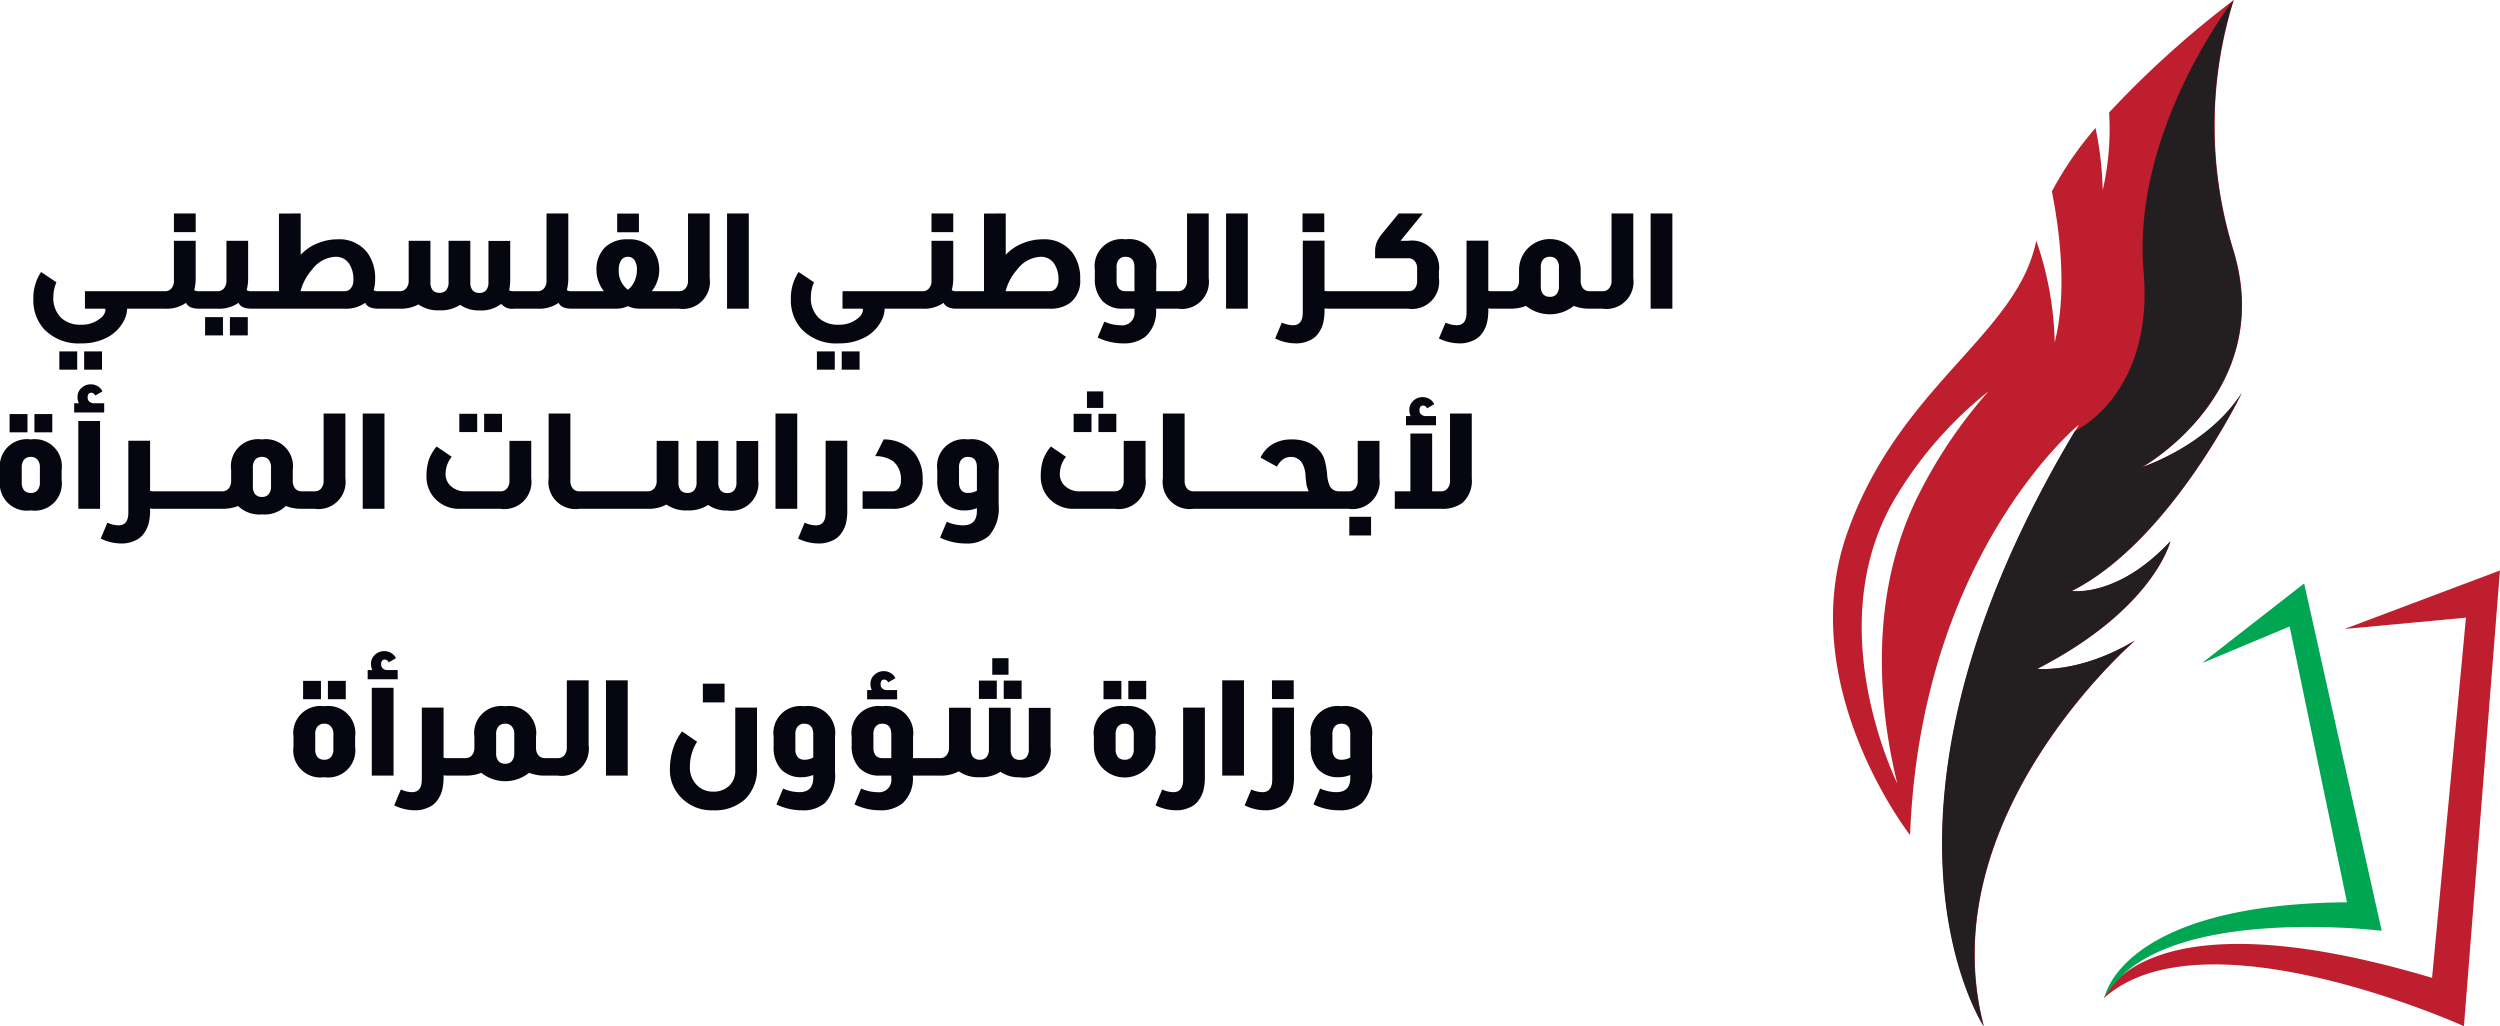 <svg xmlns="http://www.w3.org/2000/svg" width="187.401" height="76.929" viewBox="0 0 187.401 76.929">
  <g id="Logo_-_NavBar" data-name="Logo - NavBar" transform="translate(11270 1698)">
    <g id="Group_63139" data-name="Group 63139" transform="translate(-11284.6 -1698)">
      <path id="Path_41826" data-name="Path 41826" d="M177.3,40.584c-3.956,4.244-7.385,3.714-7.385,3.714,7.385-3.714,12.75-14.854,12.75-14.854-2.546,3.979-7.475,5.57-7.475,5.57s10.019-5.575,6.86-16.181a31.536,31.536,0,0,1,0-18.833A73.117,73.117,0,0,0,172.7,8.434a20.513,20.513,0,0,1-.479,5.822,25.625,25.625,0,0,0-.539-4.664,25.446,25.446,0,0,0-3.272,4.756c.611,3.086,1.149,7.575.214,11.315a24.878,24.878,0,0,0-1.386-7.626c-1.409,7.08-10.34,10.887-14.206,22.02C149.076,51.462,157.78,62.6,157.78,62.6c.792-21.088,12.661-30.77,12.661-30.77-.1.162-.185.319-.282.481-17.261,28.868-6.841,44.616-6.841,44.616-4.088-15.65,11.341-28.913,11.341-28.913-4.155,2.487-7.329,2.122-7.329,2.122C176.092,45.624,177.3,40.584,177.3,40.584Zm-18.9-3.462c-3.947,7.885-2.811,16.594-1.577,21.62-1.021-2.2-5.273-12.433-.311-21.147a29.641,29.641,0,0,1,7.153-8.269,36.181,36.181,0,0,0-5.265,7.8Z" fill="#be1e2d"/>
      <path id="Path_41827" data-name="Path 41827" d="M174.983,48.011c-4.155,2.487-7.329,2.122-7.329,2.122,8.762-4.51,9.965-9.549,9.965-9.549-3.956,4.244-7.385,3.714-7.385,3.714,7.385-3.714,12.751-14.854,12.751-14.854-2.547,3.979-7.475,5.57-7.475,5.57s10.022-5.57,6.857-16.181a31.536,31.536,0,0,1,0-18.833s-7.636,9.775-6.736,20.35c.78,9.168-5.035,11.909-5.15,11.962-17.261,28.868-6.841,44.616-6.841,44.616C159.554,61.274,174.983,48.011,174.983,48.011Z" transform="translate(-0.347)" fill="#231f20"/>
      <path id="Path_41828" data-name="Path 41828" d="M191.252,48.962l9.1-.847-2.541,27c-15.165-4.525-21.131-2.018-23.362-.072a6.656,6.656,0,0,0-1.228,1.554c-.006.026-.008.041-.008.041,7.48-6.732,26.987,2.1,26.987,2.1L202.9,44.577Z" transform="translate(-0.903 -1.815)" fill="#be1e2d"/>
      <path id="Path_41829" data-name="Path 41829" d="M193.992,71.624l-5.814-26.039-7.659,5.972,6.571-2.744,4.3,20.674c-16.307.132-18.062,6.578-18.186,7.149a6.677,6.677,0,0,1,1.227-1.554C179.631,69.858,193.992,71.624,193.992,71.624Z" transform="translate(-0.858 -1.851)" fill="#00a651"/>
    </g>
    <g id="Group_63140" data-name="Group 63140" transform="translate(-11279.6 -1708.86)">
      <path id="Path_41831" data-name="Path 41831" d="M34.66,56.27H33.32V54.9h1.34Zm1.86,0H35.18V54.9h1.34Zm-1.61.53a2.033,2.033,0,0,1,2.31,2.29v.74a2.033,2.033,0,0,1-2.31,2.29,2.033,2.033,0,0,1-2.31-2.29v-.74A2.033,2.033,0,0,1,34.91,56.8Zm0,1.31a.635.635,0,0,0-.51.21.873.873,0,0,0-.17.58v1.12a.915.915,0,0,0,.17.59.651.651,0,0,0,.51.2.62.62,0,0,0,.5-.2.879.879,0,0,0,.18-.59V58.9a.839.839,0,0,0-.18-.58A.605.605,0,0,0,34.91,58.11Zm5.5-3.33H38.16v-.69h.35a1.1,1.1,0,0,1-.1-.48.885.885,0,0,1,.3-.67,1,1,0,0,1,.71-.27.963.963,0,0,1,.52.15.844.844,0,0,1,.34.38l-.54.31a.118.118,0,0,1-.02-.03.317.317,0,0,0-.27-.18q-.28,0-.28.36a.4.4,0,0,0,.13.31.549.549,0,0,0,.37.12h.74Zm-.31.64V62H38.47V55.42ZM44.87,62h-.71q-.11,0-.31-.02v.04a4.193,4.193,0,0,1-.12,1.13,2.352,2.352,0,0,1-.44.82,1.585,1.585,0,0,1-.66.45,2.187,2.187,0,0,1-.87.18,3.509,3.509,0,0,1-1.61-.37l.5-1.19a2.031,2.031,0,0,0,.84.2q.73,0,.73-.96V56.9h1.63v3.76a1.07,1.07,0,0,0,.26.03h.76ZM51.8,62h-.34a3.187,3.187,0,0,1-1.2-.21,2.858,2.858,0,0,1-3.58,0,3.139,3.139,0,0,1-1.2.21h-.81V60.69h.81a.612.612,0,0,0,.49-.21.856.856,0,0,0,.19-.58v-.81a2.033,2.033,0,0,1,2.31-2.29,2.033,2.033,0,0,1,2.31,2.29v.81a.887.887,0,0,0,.18.58.642.642,0,0,0,.5.21h.34Zm-2.65-1.68V58.9a.839.839,0,0,0-.18-.58.605.605,0,0,0-.5-.21.635.635,0,0,0-.51.21.873.873,0,0,0-.17.58v1.42a.915.915,0,0,0,.17.59.651.651,0,0,0,.51.2.62.62,0,0,0,.5-.2A.879.879,0,0,0,49.146,60.32Zm5.574-5.46v4.85A2.033,2.033,0,0,1,52.41,62H51.6V60.69h.81a.612.612,0,0,0,.49-.21.856.856,0,0,0,.19-.58V54.86Zm2.93,0V62h-1.63V54.86Zm7.262,1.65h-1.63v-1.4h1.63Zm2.43.39v4.51a3.141,3.141,0,0,1-.87,2.34,3.359,3.359,0,0,1-2.45.85,3.141,3.141,0,0,1-2.41-1,2.919,2.919,0,0,1-.8-2.06,5.148,5.148,0,0,1,.25-1.6,4.057,4.057,0,0,1,.66-1.25l1.13.77a3.435,3.435,0,0,0-.54,1.88,1.846,1.846,0,0,0,.57,1.42,1.643,1.643,0,0,0,1.15.44,1.682,1.682,0,0,0,1.26-.47,1.548,1.548,0,0,0,.42-1.13V56.9Zm3.546-.1a2.028,2.028,0,0,1,2.3,2.29v2.62a3.091,3.091,0,0,1-.73,2.32,2.447,2.447,0,0,1-1.75.57,4.335,4.335,0,0,1-1.91-.44l.5-1.19a3.04,3.04,0,0,0,1.22.27q1.04,0,1.04-1.08v-.21a2.3,2.3,0,0,1-.87.17,2.016,2.016,0,0,1-1.55-.6,2.41,2.41,0,0,1-.55-1.69v-.74A2.029,2.029,0,0,1,70.886,56.8Zm0,1.31a.623.623,0,0,0-.5.21.873.873,0,0,0-.17.58v1.12a.915.915,0,0,0,.17.59.638.638,0,0,0,.5.2,1.3,1.3,0,0,0,.67-.17V58.9Q71.556,58.11,70.886,58.11Zm6.96-1.83H75.6v-.69h.35a1.1,1.1,0,0,1-.1-.48.885.885,0,0,1,.3-.67,1,1,0,0,1,.71-.27.963.963,0,0,1,.52.15.843.843,0,0,1,.34.38l-.54.31a.12.12,0,0,1-.02-.03.317.317,0,0,0-.27-.18q-.28,0-.28.36a.4.4,0,0,0,.13.31.549.549,0,0,0,.37.12h.74Zm-1.11.52a2.028,2.028,0,0,1,2.3,2.29v1.6h1.02V62h-1.03v.08a2.527,2.527,0,0,1-.77,1.99,2.556,2.556,0,0,1-1.7.53,4.335,4.335,0,0,1-1.91-.44l.5-1.19a3,3,0,0,0,1.2.27.928.928,0,0,0,1.06-1.04V62h-.87a2.016,2.016,0,0,1-1.55-.6,2.41,2.41,0,0,1-.55-1.69v-.62A2.029,2.029,0,0,1,76.736,56.8Zm0,1.31a.623.623,0,0,0-.5.21.873.873,0,0,0-.17.58v1a.915.915,0,0,0,.17.59.638.638,0,0,0,.5.2h.67V58.9Q77.406,58.11,76.736,58.11ZM86.2,54.44h-1.22V53.2H86.2Zm-.88,1.81h-1.34V54.88h1.34Zm1.86,0h-1.34V54.88h1.34Zm2.17.67v2.92a2.033,2.033,0,0,1-2.31,2.29,2.39,2.39,0,0,1-1.44-.42,2.607,2.607,0,0,1-1.55.41,2.529,2.529,0,0,1-1.58-.44,2.743,2.743,0,0,1-1.41.32h-1.21V60.69h1.21a.612.612,0,0,0,.49-.21.856.856,0,0,0,.19-.58V56.91h1.63v3.11a.914.914,0,0,0,.17.59.651.651,0,0,0,.51.2.62.62,0,0,0,.5-.2.879.879,0,0,0,.18-.59V56.91h1.63v3.12a.914.914,0,0,0,.17.59.651.651,0,0,0,.51.2.62.62,0,0,0,.5-.2.879.879,0,0,0,.18-.59V56.92Zm5.308-.65H93.32V54.9h1.34Zm1.86,0H95.18V54.9h1.34Zm-1.61.53a2.033,2.033,0,0,1,2.31,2.29v.74a2.31,2.31,0,0,1-4.62,0v-.74A2.033,2.033,0,0,1,94.91,56.8Zm0,1.31a.635.635,0,0,0-.51.21.873.873,0,0,0-.17.58v1.12a.915.915,0,0,0,.17.59.651.651,0,0,0,.51.2.62.62,0,0,0,.5-.2.879.879,0,0,0,.18-.59V58.9a.84.84,0,0,0-.18-.58A.605.605,0,0,0,94.91,58.11Zm6.01-1.21v5.12a4.194,4.194,0,0,1-.12,1.13,2.341,2.341,0,0,1-.44.82,1.582,1.582,0,0,1-.66.45,2.187,2.187,0,0,1-.87.18,3.509,3.509,0,0,1-1.61-.37l.5-1.19a2.031,2.031,0,0,0,.84.2q.73,0,.73-.96V56.9Zm2.93-2.04V62h-1.63V54.86Zm3.73,1.4h-1.63v-1.4h1.63Zm.02.64v5.12a4.194,4.194,0,0,1-.12,1.13,2.357,2.357,0,0,1-.44.82,1.582,1.582,0,0,1-.66.45,2.187,2.187,0,0,1-.87.18,3.509,3.509,0,0,1-1.61-.37l.5-1.19a2.028,2.028,0,0,0,.84.2q.73,0,.73-.96V56.9Zm3.55-.1a2.029,2.029,0,0,1,2.3,2.29v2.62a3.09,3.09,0,0,1-.73,2.32,2.447,2.447,0,0,1-1.75.57,4.335,4.335,0,0,1-1.91-.44l.5-1.19a3.039,3.039,0,0,0,1.22.27q1.04,0,1.04-1.08v-.21a2.3,2.3,0,0,1-.87.17,2.016,2.016,0,0,1-1.55-.6,2.409,2.409,0,0,1-.55-1.69v-.74A2.029,2.029,0,0,1,111.15,56.8Zm0,1.31a.624.624,0,0,0-.5.21.874.874,0,0,0-.17.58v1.12a.917.917,0,0,0,.17.59.639.639,0,0,0,.5.2,1.3,1.3,0,0,0,.67-.17V58.9Q111.82,58.11,111.15,58.11Z" transform="translate(-1 7)" fill="#05060f"/>
      <path id="Path_41832" data-name="Path 41832" d="M10.468,8h-.34a2.081,2.081,0,0,1-.32,1.04,2.9,2.9,0,0,1-1.09,1.07,4.053,4.053,0,0,1-2.04.49A3.58,3.58,0,0,1,3.9,9.53a3.225,3.225,0,0,1-.8-2.24,3.5,3.5,0,0,1,.58-2.04l1.15.77A2.815,2.815,0,0,0,4.6,7.09a2.07,2.07,0,0,0,.61,1.62,2.09,2.09,0,0,0,1.46.49,2.164,2.164,0,0,0,1.44-.47.914.914,0,0,0,.4-.64Q8.508,8,8.4,8H6.968V6.69h3.5Zm-4.08,4.57H5.048V11.2h1.34Zm1.86,0H6.908V11.2h1.34ZM12.344,8h-2.08V6.69h2.08Zm2.925-5.74h-1.63V.86h1.63ZM16.288,8h-.75q-.8,0-.99-.44a2.547,2.547,0,0,1-1.59.44h-.81V6.69h.81a.612.612,0,0,0,.49-.21.856.856,0,0,0,.19-.58V2.91h1.63v2.8a3.465,3.465,0,0,1-.11.9.619.619,0,0,0,.37.08h.76Zm3.936,0h-.75q-.8,0-.99-.44a2.547,2.547,0,0,1-1.59.44h-.81V6.69h.81a.612.612,0,0,0,.49-.21.856.856,0,0,0,.19-.58V2.91H19.2v2.8a3.469,3.469,0,0,1-.11.9.619.619,0,0,0,.37.08h.76Zm-2.91,2h-1.34V8.63h1.34Zm1.86,0h-1.34V8.63h1.34ZM29.549,8h-.58q-.79,0-.99-.44A2.5,2.5,0,0,1,26.43,8H20.02V6.69h1.49V.87l1.63-.01v3.1a3.452,3.452,0,0,1,1.34-.89,3.813,3.813,0,0,1,1.4-.27,2.644,2.644,0,0,1,2.25.99,3.207,3.207,0,0,1,.59,1.99,3.012,3.012,0,0,1-.11.84.672.672,0,0,0,.35.07h.59Zm-6.42-1.31h3.28a.6.6,0,0,0,.49-.22.911.911,0,0,0,.19-.6,2.09,2.09,0,0,0-.35-1.29,1.182,1.182,0,0,0-1.01-.47,2.314,2.314,0,0,0-1.72.94A3.95,3.95,0,0,0,23.129,6.69Zm17.146,0V8h-1.15a1.052,1.052,0,0,1-.95-.36,2.47,2.47,0,0,1-1.64.49,2.391,2.391,0,0,1-1.44-.42,2.607,2.607,0,0,1-1.55.41,2.529,2.529,0,0,1-1.58-.44,2.743,2.743,0,0,1-1.41.32h-1.21V6.69h1.21a.612.612,0,0,0,.49-.21.856.856,0,0,0,.19-.58V2.91h1.63V6.02a.915.915,0,0,0,.17.59.651.651,0,0,0,.51.2.62.62,0,0,0,.5-.2.879.879,0,0,0,.18-.59V2.91h1.63V6.03a.915.915,0,0,0,.17.59.651.651,0,0,0,.51.2.62.62,0,0,0,.5-.2.879.879,0,0,0,.18-.59V2.92h1.63V5.84a3.685,3.685,0,0,1-.08.78.672.672,0,0,0,.35.07ZM44.218,8h-.75q-.8,0-.99-.44a2.547,2.547,0,0,1-1.59.44h-.81V6.69h.81a.612.612,0,0,0,.49-.21.856.856,0,0,0,.19-.58V.86H43.2V5.71a3.465,3.465,0,0,1-.11.9.619.619,0,0,0,.37.08h.76Zm4.276-5.73h-1.63V.87h1.63Zm-.83.53a2.28,2.28,0,0,1,1.84.73,2.5,2.5,0,0,1,.51,1.64,2.329,2.329,0,0,1-.16.81,2.328,2.328,0,0,1-.4.71h1.43V8h-2.29a2.145,2.145,0,0,1-.93-.19,2.145,2.145,0,0,1-.93.19h-2.72V6.69h1.86a2.326,2.326,0,0,1-.4-.71,2.327,2.327,0,0,1-.16-.81,2.331,2.331,0,0,1,.67-1.8A2.364,2.364,0,0,1,47.664,2.8Zm0,1.31a.575.575,0,0,0-.5.26,1.21,1.21,0,0,0-.18.7,1.752,1.752,0,0,0,.68,1.51,1.6,1.6,0,0,0,.5-.64,2.1,2.1,0,0,0,.18-.87,1.244,1.244,0,0,0-.17-.69A.578.578,0,0,0,47.664,4.11ZM53.8.86V5.71A2.033,2.033,0,0,1,51.494,8h-.81V6.69h.81a.612.612,0,0,0,.49-.21.856.856,0,0,0,.19-.58V.86Zm2.93,0V8H55.1V.86ZM67.255,8h-.34a2.081,2.081,0,0,1-.32,1.04,2.9,2.9,0,0,1-1.09,1.07,4.053,4.053,0,0,1-2.04.49,3.58,3.58,0,0,1-2.78-1.07,3.225,3.225,0,0,1-.8-2.24,3.5,3.5,0,0,1,.58-2.04l1.15.77a2.814,2.814,0,0,0-.23,1.07,2.07,2.07,0,0,0,.61,1.62,2.09,2.09,0,0,0,1.46.49,2.164,2.164,0,0,0,1.44-.47.914.914,0,0,0,.4-.64q0-.09-.11-.09h-1.43V6.69h3.5Zm-4.08,4.57h-1.34V11.2h1.34Zm1.86,0h-1.34V11.2h1.34ZM69.131,8h-2.08V6.69h2.08Zm2.925-5.74h-1.63V.86h1.63ZM73.076,8h-.75q-.8,0-.99-.44a2.547,2.547,0,0,1-1.59.44h-.81V6.69h.81a.612.612,0,0,0,.49-.21.856.856,0,0,0,.19-.58V2.91h1.63v2.8a3.465,3.465,0,0,1-.11.9.619.619,0,0,0,.37.08h.76ZM75.991.86v3.1a3.451,3.451,0,0,1,1.34-.89,3.813,3.813,0,0,1,1.4-.27,2.644,2.644,0,0,1,2.25.99,3.207,3.207,0,0,1,.59,1.99,2.076,2.076,0,0,1-.75,1.78,2.458,2.458,0,0,1-1.54.44h-6.41V6.69h1.49V.87Zm2.59,3.25a2.314,2.314,0,0,0-1.72.94,3.95,3.95,0,0,0-.88,1.64h3.28a.6.6,0,0,0,.49-.22.911.911,0,0,0,.19-.6,2.09,2.09,0,0,0-.35-1.29A1.182,1.182,0,0,0,78.581,4.11ZM84.97,2.8a2.029,2.029,0,0,1,2.3,2.29v1.6h1.02V8H87.26v.08a2.527,2.527,0,0,1-.77,1.99,2.556,2.556,0,0,1-1.7.53,4.335,4.335,0,0,1-1.91-.44l.5-1.19a3,3,0,0,0,1.2.27A.928.928,0,0,0,85.64,8.2V8h-.87a2.016,2.016,0,0,1-1.55-.6,2.41,2.41,0,0,1-.55-1.69V5.09A2.029,2.029,0,0,1,84.97,2.8Zm0,1.31a.623.623,0,0,0-.5.21.873.873,0,0,0-.17.58v1a.915.915,0,0,0,.17.59.638.638,0,0,0,.5.2h.67V4.9Q85.64,4.11,84.97,4.11ZM91.206.86V5.71A2.033,2.033,0,0,1,88.9,8h-.81V6.69h.81a.612.612,0,0,0,.49-.21.856.856,0,0,0,.19-.58V.86Zm2.93,0V8h-1.63V.86Zm5.732,1.4h-1.63V.86h1.63ZM100.907,8h-.71c-.073,0-.177-.007-.31-.02v.04a4.194,4.194,0,0,1-.12,1.13,2.352,2.352,0,0,1-.44.82,1.586,1.586,0,0,1-.66.45,2.187,2.187,0,0,1-.87.18,3.509,3.509,0,0,1-1.61-.37l.5-1.19a2.03,2.03,0,0,0,.84.2q.73,0,.73-.96V2.9h1.63V6.66a1.071,1.071,0,0,0,.26.03h.76Zm1.876,0H100.7V6.69h2.08Zm2.8-5.09h.57a2.033,2.033,0,0,1,2.31,2.29v.51A2.033,2.033,0,0,1,106.148,8h-3.56V6.69h3.56a.619.619,0,0,0,.5-.2.879.879,0,0,0,.18-.59V5.01a.84.84,0,0,0-.18-.58.6.6,0,0,0-.5-.21h-2.47V3.73a1.877,1.877,0,0,1,.12-.7,2.953,2.953,0,0,1,.45-.71l1.2-1.46h1.81Zm7.6,5.09h-.71c-.074,0-.177-.007-.31-.02v.04a4.194,4.194,0,0,1-.12,1.13,2.357,2.357,0,0,1-.44.82,1.6,1.6,0,0,1-.66.45,2.187,2.187,0,0,1-.87.18,3.513,3.513,0,0,1-1.611-.37l.5-1.19a2.036,2.036,0,0,0,.841.2q.729,0,.729-.96V2.9h1.631V6.66a1.066,1.066,0,0,0,.26.03h.76Zm6.926,0h-.34a3.182,3.182,0,0,1-1.2-.21,2.858,2.858,0,0,1-3.58,0,3.139,3.139,0,0,1-1.2.21h-.81V6.69h.81a.613.613,0,0,0,.49-.21.86.86,0,0,0,.19-.58V5.09a2.31,2.31,0,0,1,4.62,0V5.9a.887.887,0,0,0,.18.58.641.641,0,0,0,.5.21h.34Zm-2.65-1.68V4.9a.839.839,0,0,0-.18-.58.606.606,0,0,0-.5-.21.635.635,0,0,0-.51.21.869.869,0,0,0-.17.58V6.32a.911.911,0,0,0,.17.59.651.651,0,0,0,.51.2.621.621,0,0,0,.5-.2A.879.879,0,0,0,117.459,6.32ZM123.032.86V5.71A2.033,2.033,0,0,1,120.722,8h-.81V6.69h.81a.611.611,0,0,0,.49-.21.854.854,0,0,0,.19-.58V.86Zm2.93,0V8h-1.63V.86ZM2.66,17.27H1.32V15.9H2.66Zm1.86,0H3.18V15.9H4.52Zm-1.61.53a2.033,2.033,0,0,1,2.31,2.29v.74a2.033,2.033,0,0,1-2.31,2.29A2.033,2.033,0,0,1,.6,20.83v-.74A2.033,2.033,0,0,1,2.91,17.8Zm0,1.31a.635.635,0,0,0-.51.21.873.873,0,0,0-.17.58v1.12a.915.915,0,0,0,.17.59.651.651,0,0,0,.51.2.62.62,0,0,0,.5-.2.879.879,0,0,0,.18-.59V19.9a.839.839,0,0,0-.18-.58A.605.605,0,0,0,2.91,19.11Zm5.5-3.33H6.16v-.69h.35a1.1,1.1,0,0,1-.1-.48.885.885,0,0,1,.3-.67,1,1,0,0,1,.71-.27.963.963,0,0,1,.52.15.843.843,0,0,1,.34.38l-.54.31a.118.118,0,0,1-.02-.03.317.317,0,0,0-.27-.18q-.28,0-.28.36a.4.4,0,0,0,.13.31.549.549,0,0,0,.37.12h.74Zm-.31.64V23H6.47V16.42ZM12.87,23h-.71q-.11,0-.31-.02v.04a4.193,4.193,0,0,1-.12,1.13,2.352,2.352,0,0,1-.44.82,1.585,1.585,0,0,1-.66.45,2.187,2.187,0,0,1-.87.18,3.509,3.509,0,0,1-1.61-.37l.5-1.19a2.031,2.031,0,0,0,.84.2q.73,0,.73-.96V17.9h1.63v3.76a1.07,1.07,0,0,0,.26.03h.76Zm1.876,0h-2.08V21.69h2.08Zm1.885,0h-2.08V21.69h2.08Zm6.935,0h-.34a3.187,3.187,0,0,1-1.2-.21,2.3,2.3,0,0,1-1.79.63,2.3,2.3,0,0,1-1.79-.63,3.139,3.139,0,0,1-1.2.21h-.81V21.69h.81a.612.612,0,0,0,.49-.21.856.856,0,0,0,.19-.58v-.81a2.033,2.033,0,0,1,2.31-2.29,2.033,2.033,0,0,1,2.31,2.29v.81a.887.887,0,0,0,.18.58.642.642,0,0,0,.5.21h.34Zm-2.65-1.68V19.9a.839.839,0,0,0-.18-.58.605.605,0,0,0-.5-.21.635.635,0,0,0-.51.21.873.873,0,0,0-.17.58v1.42a.915.915,0,0,0,.17.59.651.651,0,0,0,.51.2.62.62,0,0,0,.5-.2A.879.879,0,0,0,20.916,21.32Zm5.574-5.46v4.85A2.033,2.033,0,0,1,24.179,23h-.81V21.69h.81a.612.612,0,0,0,.49-.21.856.856,0,0,0,.19-.58V15.86Zm2.93,0V23h-1.63V15.86Zm6.952,1.39H35.03V15.88h1.34Zm1.86,0H36.89V15.88h1.34Zm2.19.66v2.8A2.033,2.033,0,0,1,38.11,23H35.12a2.45,2.45,0,0,1-1.99-.85,2.387,2.387,0,0,1-.56-1.58,3.974,3.974,0,0,1,.17-1.23,3.223,3.223,0,0,1,.59-1.01l1.13.77A2.093,2.093,0,0,0,34,20.4a1.2,1.2,0,0,0,.41.91,1.54,1.54,0,0,0,1.09.38h2.61a.612.612,0,0,0,.49-.21.856.856,0,0,0,.19-.58V17.91Zm2.934-2.05V20.9a.887.887,0,0,0,.18.58.642.642,0,0,0,.5.21h.34V23h-.34a2.033,2.033,0,0,1-2.31-2.29V15.86ZM46.25,23H44.17V21.69h2.08Zm1.885,0h-2.08V21.69h2.08Zm9.3-5.08v2.92a2.033,2.033,0,0,1-2.31,2.29,2.39,2.39,0,0,1-1.44-.42,2.607,2.607,0,0,1-1.55.41,2.529,2.529,0,0,1-1.58-.44,2.743,2.743,0,0,1-1.41.32h-1.21V21.69h1.21a.612.612,0,0,0,.49-.21.857.857,0,0,0,.19-.58V17.91h1.63v3.11a.914.914,0,0,0,.17.59.651.651,0,0,0,.51.2.62.62,0,0,0,.5-.2.879.879,0,0,0,.18-.59V17.91h1.63v3.12a.914.914,0,0,0,.17.59.651.651,0,0,0,.51.2.62.62,0,0,0,.5-.2.879.879,0,0,0,.18-.59V17.92Zm2.926-2.06V23h-1.63V15.86Zm3.75,2.04v5.12A4.194,4.194,0,0,1,64,24.15a2.35,2.35,0,0,1-.44.82,1.585,1.585,0,0,1-.66.45,2.187,2.187,0,0,1-.87.18,3.509,3.509,0,0,1-1.61-.37l.5-1.19a2.031,2.031,0,0,0,.84.2q.73,0,.73-.96V17.9Zm2.1,1.15.63-1.25a3,3,0,0,1,2.34,1.06,3.132,3.132,0,0,1,.58,1.97,2.063,2.063,0,0,1-.66,1.68,2.511,2.511,0,0,1-1.65.49h-2.19V21.69h2.19a.585.585,0,0,0,.49-.2.871.871,0,0,0,.19-.59,1.751,1.751,0,0,0-.56-1.45A2.354,2.354,0,0,0,66.216,19.05Zm6.948-1.25a2.029,2.029,0,0,1,2.3,2.29v2.62a3.091,3.091,0,0,1-.73,2.32,2.447,2.447,0,0,1-1.75.57,4.335,4.335,0,0,1-1.91-.44l.5-1.19a3.04,3.04,0,0,0,1.22.27q1.04,0,1.04-1.08v-.21a2.3,2.3,0,0,1-.87.17,2.016,2.016,0,0,1-1.55-.6,2.41,2.41,0,0,1-.55-1.69v-.74A2.028,2.028,0,0,1,73.164,17.8Zm0,1.31a.623.623,0,0,0-.5.21.872.872,0,0,0-.17.58v1.12a.914.914,0,0,0,.17.59.638.638,0,0,0,.5.2,1.3,1.3,0,0,0,.67-.17V19.9Q73.834,19.11,73.164,19.11ZM83.3,15.44h-1.22V14.2H83.3Zm-.88,1.81h-1.34V15.88h1.34Zm1.86,0h-1.34V15.88h1.34Zm2.19.66v2.8A2.033,2.033,0,0,1,84.155,23h-2.99a2.45,2.45,0,0,1-1.99-.85,2.387,2.387,0,0,1-.56-1.58,3.973,3.973,0,0,1,.17-1.23,3.223,3.223,0,0,1,.59-1.01l1.13.77a2.094,2.094,0,0,0-.46,1.3,1.2,1.2,0,0,0,.41.91,1.54,1.54,0,0,0,1.09.38h2.61a.612.612,0,0,0,.49-.21.856.856,0,0,0,.19-.58V17.91ZM89.4,15.86V20.9a.887.887,0,0,0,.18.58.642.642,0,0,0,.5.21h.34V23h-.34a2.033,2.033,0,0,1-2.31-2.29V15.86Zm2.9,7.14h-2.08V21.69h2.08Zm1.885,0H92.1V21.69h2.08Zm3.235-5.2a3.1,3.1,0,0,1,1.23.22,2.349,2.349,0,0,1,.91.69,1.744,1.744,0,0,1,.33.62,5.792,5.792,0,0,1,.19,1.05,2.587,2.587,0,0,0,.22.96.807.807,0,0,0,.74.35h.04V23h-7.09V21.69H98.7a2.6,2.6,0,0,1-.16-.47,7.226,7.226,0,0,1-.08-.75,2,2,0,0,0-.28-.94.938.938,0,0,0-.34-.3.874.874,0,0,0-.44-.12,1.059,1.059,0,0,0-.61.17,1.646,1.646,0,0,0-.47.56l-1.23-.68a2.339,2.339,0,0,1,.93-1.02A2.77,2.77,0,0,1,97.414,17.8Zm6.585.11v2.8a2.033,2.033,0,0,1-2.31,2.29h-.81V21.69h.81a.611.611,0,0,0,.49-.21.855.855,0,0,0,.19-.58V17.91Zm-.63,7.09h-1.63V23.6h1.63Zm4.869-8.26h-2.25v-.69h.35a1.113,1.113,0,0,1-.1-.48.885.885,0,0,1,.3-.67,1,1,0,0,1,.71-.27.962.962,0,0,1,.52.15.84.84,0,0,1,.34.38l-.54.31a.151.151,0,0,1-.02-.03.316.316,0,0,0-.27-.18c-.186,0-.28.12-.28.36a.4.4,0,0,0,.13.31.551.551,0,0,0,.37.12h.74Zm2.68-.88v4.85a2.221,2.221,0,0,1-.68,1.83,2.511,2.511,0,0,1-1.63.46h-3.46V21.69h1.17V17.36h1.63v4.33h.66a.611.611,0,0,0,.49-.21.855.855,0,0,0,.19-.58V15.86Z" transform="translate(9 26)" fill="#05060f"/>
    </g>
  </g>
</svg>
